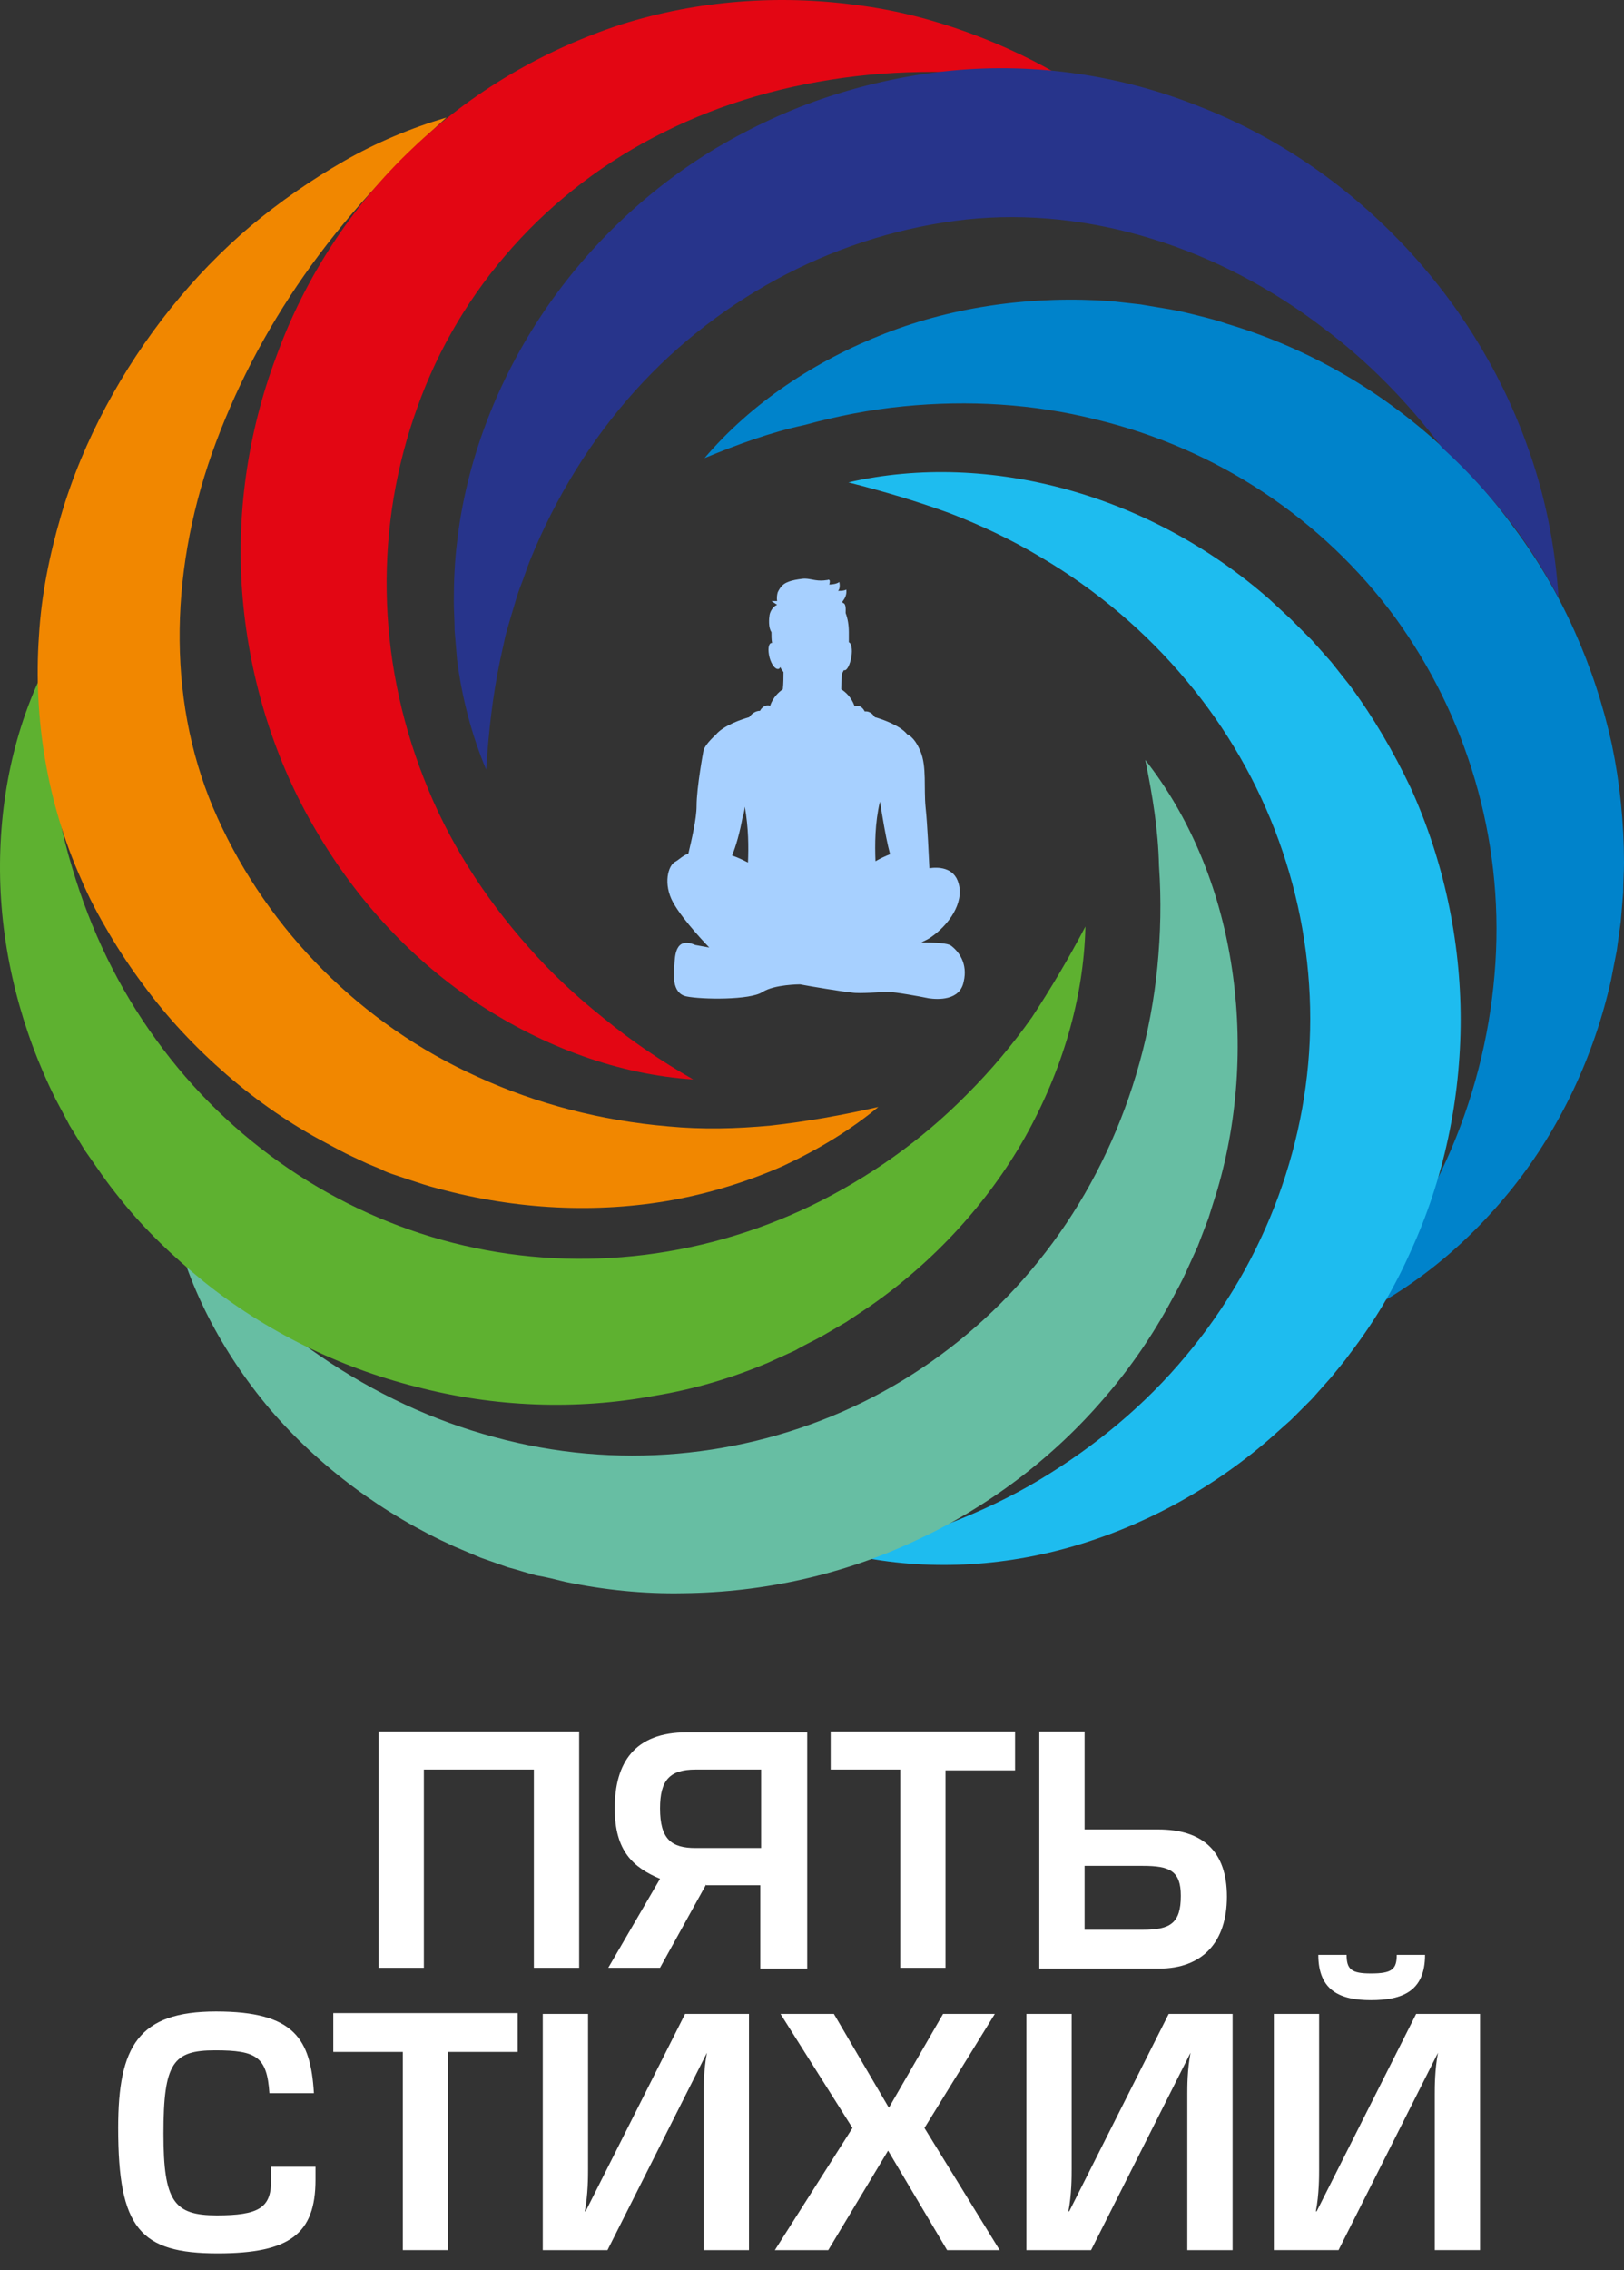<?xml version="1.0" encoding="UTF-8"?> <svg xmlns="http://www.w3.org/2000/svg" width="73" height="102" viewBox="0 0 73 102" fill="none"><rect x="0" y="0" width="73" height="102" fill="#333333" stroke="none"/> <path d="M31.668 20.584C33.776 18.112 36.612 16.221 39.774 14.986C42.937 13.75 46.463 13.277 49.953 13.531L51.261 13.677L52.57 13.895C53.006 13.968 53.443 14.077 53.879 14.186C54.315 14.295 54.751 14.404 55.151 14.549C56.86 15.058 58.495 15.749 60.059 16.621C63.185 18.366 65.948 20.802 68.056 23.71C70.201 26.582 71.691 29.963 72.455 33.452C72.818 35.197 73 36.978 73 38.76C73 39.196 72.964 39.632 72.964 40.105C72.927 40.541 72.891 40.977 72.855 41.413L72.673 42.722L72.418 44.031C71.655 47.448 70.128 50.683 68.02 53.337C65.911 55.991 63.258 58.135 60.277 59.444C61.331 58.208 62.276 56.936 63.112 55.663C63.948 54.355 64.639 53.01 65.221 51.665C66.384 48.938 67.038 46.103 67.22 43.267C67.584 37.633 65.911 32.144 62.712 27.745C59.477 23.346 54.715 20.148 49.226 18.839C46.463 18.148 43.555 17.966 40.61 18.257C39.12 18.403 37.629 18.693 36.175 19.093C34.649 19.421 33.158 19.966 31.668 20.584Z" fill="#0083CB"></path> <path d="M38.138 21.674C41.301 20.948 44.718 21.093 47.99 22.002C51.261 22.91 54.388 24.583 57.041 26.909L58.023 27.818L58.968 28.763C59.259 29.09 59.55 29.418 59.841 29.745C60.131 30.108 60.386 30.435 60.677 30.799C61.731 32.217 62.64 33.78 63.403 35.379C64.894 38.651 65.657 42.25 65.657 45.812C65.657 49.411 64.894 53.01 63.403 56.245C62.676 57.881 61.767 59.408 60.677 60.826C60.422 61.189 60.131 61.516 59.841 61.88C59.55 62.207 59.259 62.534 58.968 62.861L58.023 63.806L57.041 64.679C54.388 66.969 51.261 68.641 47.99 69.55C44.718 70.459 41.301 70.568 38.138 69.841C39.702 69.477 41.228 69.005 42.646 68.46C44.064 67.914 45.445 67.26 46.718 66.496C49.262 64.97 51.48 63.116 53.297 60.935C56.932 56.609 58.895 51.192 58.895 45.776C58.895 40.323 56.969 34.907 53.334 30.581C51.516 28.4 49.298 26.509 46.754 25.019C45.481 24.256 44.1 23.601 42.682 23.056C41.192 22.511 39.702 22.074 38.138 21.674Z" fill="#1EBCEF"></path> <path d="M51.48 34.144C53.479 36.688 54.788 39.851 55.333 43.232C55.878 46.576 55.697 50.138 54.715 53.483L54.315 54.755L53.843 55.991C53.661 56.391 53.479 56.791 53.297 57.191C53.116 57.591 52.897 57.99 52.679 58.39C51.843 59.953 50.825 61.444 49.662 62.789C47.336 65.515 44.391 67.733 41.156 69.223C37.92 70.75 34.322 71.55 30.723 71.586C28.942 71.623 27.16 71.441 25.415 71.077C24.979 70.968 24.543 70.859 24.107 70.786C23.67 70.677 23.271 70.532 22.834 70.423L21.598 69.987L20.399 69.478C17.2 68.024 14.364 65.915 12.147 63.334C9.966 60.753 8.366 57.7 7.712 54.537C8.73 55.809 9.748 56.973 10.874 58.063C12.001 59.117 13.165 60.099 14.401 60.935C16.836 62.607 19.49 63.843 22.216 64.57C27.669 66.061 33.376 65.515 38.32 63.225C43.264 60.935 47.336 56.9 49.735 51.774C50.934 49.23 51.734 46.394 52.025 43.45C52.17 41.959 52.207 40.469 52.098 38.906C52.061 37.27 51.807 35.743 51.48 34.144Z" fill="#67BEA3"></path> <path d="M48.79 41.632C48.717 44.867 47.735 48.139 46.063 51.12C44.391 54.064 41.992 56.681 39.12 58.681L38.029 59.408L36.903 60.062C36.503 60.28 36.103 60.462 35.739 60.68C35.339 60.862 34.94 61.044 34.54 61.225C32.904 61.916 31.195 62.425 29.414 62.716C25.888 63.37 22.216 63.225 18.727 62.316C15.237 61.444 11.929 59.808 9.166 57.59C7.785 56.463 6.476 55.227 5.385 53.846C5.094 53.483 4.84 53.155 4.586 52.792C4.331 52.428 4.077 52.065 3.822 51.701L3.131 50.574L2.513 49.411C0.95 46.285 0.078 42.831 0.005 39.451C-0.068 36.07 0.623 32.689 2.114 29.817C2.077 31.453 2.15 33.016 2.332 34.543C2.513 36.07 2.804 37.56 3.241 38.978C4.077 41.813 5.349 44.431 7.021 46.721C10.329 51.301 15.091 54.5 20.362 55.845C25.633 57.19 31.341 56.645 36.466 54.173C39.011 52.937 41.41 51.265 43.482 49.157C44.536 48.102 45.518 46.939 46.39 45.703C47.226 44.431 48.026 43.086 48.79 41.632Z" fill="#5EB130"></path> <path d="M39.483 49.738C38.211 50.792 36.757 51.664 35.194 52.392C33.631 53.082 31.995 53.591 30.25 53.918C26.833 54.536 23.198 54.355 19.708 53.409C19.272 53.3 18.836 53.155 18.399 53.01L17.745 52.791C17.527 52.719 17.309 52.646 17.127 52.537L16.509 52.282L15.891 51.992C15.491 51.81 15.091 51.592 14.691 51.374C13.092 50.538 11.565 49.483 10.184 48.284C8.802 47.084 7.53 45.739 6.44 44.249C5.894 43.522 5.385 42.758 4.913 41.959C4.44 41.159 4.004 40.359 3.64 39.486C2.114 36.069 1.496 32.252 1.75 28.581C1.859 26.727 2.223 24.946 2.732 23.201C3.241 21.456 3.931 19.82 4.767 18.257C6.44 15.131 8.657 12.368 11.274 10.15C12.583 9.06 14.001 8.078 15.455 7.242C16.909 6.406 18.472 5.752 20.072 5.279C17.6 7.497 15.455 9.823 13.674 12.368C11.892 14.913 10.511 17.603 9.529 20.365C7.566 25.927 7.53 31.816 9.784 36.76C12.074 41.813 16.218 46.03 21.489 48.393C24.107 49.592 27.015 50.356 30.032 50.61C31.559 50.756 33.086 50.719 34.649 50.574C36.285 50.392 37.884 50.101 39.483 49.738Z" fill="#F18700"></path> <path d="M31.159 48.502C27.814 48.284 24.47 47.048 21.526 45.121C18.581 43.195 16.073 40.505 14.219 37.342C12.365 34.216 11.238 30.617 10.911 26.909C10.584 23.201 11.129 19.421 12.438 15.967C13.71 12.477 15.818 9.242 18.508 6.697C21.198 4.116 24.47 2.226 27.924 1.099C31.377 0.009 35.049 -0.246 38.502 0.227C40.247 0.445 41.919 0.881 43.519 1.463C45.118 2.044 46.645 2.771 48.063 3.644C44.755 3.244 41.519 3.062 38.466 3.426C35.376 3.789 32.468 4.625 29.85 5.934C24.616 8.515 20.653 12.986 18.763 18.294C16.836 23.601 16.909 29.526 19.054 34.979C20.108 37.706 21.707 40.25 23.743 42.541C24.761 43.704 25.888 44.758 27.124 45.739C28.36 46.757 29.705 47.666 31.159 48.502Z" fill="#E30613"></path> <path d="M68.093 23.71C68.82 24.692 69.474 25.746 70.055 26.837C69.91 24.51 69.438 22.147 68.601 19.893C67.402 16.585 65.475 13.495 62.967 10.878C60.459 8.261 57.369 6.116 53.879 4.771C50.425 3.389 46.572 2.808 42.791 3.171C40.901 3.353 39.047 3.753 37.266 4.335C35.485 4.916 33.776 5.716 32.177 6.661C28.978 8.588 26.251 11.242 24.252 14.295C22.253 17.349 20.944 20.838 20.544 24.365C20.435 25.237 20.399 26.146 20.399 27.018C20.399 27.454 20.435 27.891 20.435 28.327C20.471 28.763 20.508 29.199 20.544 29.636C20.762 31.344 21.198 33.016 21.853 34.58C21.962 32.907 22.144 31.271 22.471 29.708L22.725 28.545C22.834 28.145 22.943 27.782 23.052 27.418C23.161 27.055 23.27 26.655 23.416 26.291C23.561 25.928 23.67 25.564 23.816 25.201C24.979 22.329 26.578 19.748 28.541 17.567C32.468 13.204 37.848 10.478 43.446 9.86C48.971 9.278 54.788 11.132 59.477 14.731C61.476 16.222 63.258 18.039 64.821 20.111C66.02 21.202 67.111 22.402 68.093 23.71Z" fill="#27348B"></path> <path d="M42.747 42.489C42.604 42.375 42.034 42.347 41.407 42.347C41.578 42.261 41.72 42.204 41.834 42.119C42.633 41.577 43.346 40.579 43.089 39.695C42.889 38.953 42.148 38.953 41.777 39.011C41.749 38.469 41.692 37.072 41.606 36.273C41.521 35.418 41.663 34.448 41.378 33.764C41.093 33.08 40.779 32.994 40.779 32.994C40.466 32.595 39.639 32.31 39.325 32.224C39.268 32.139 39.126 31.939 38.869 31.967C38.869 31.967 38.726 31.625 38.413 31.739C38.413 31.739 38.299 31.283 37.814 30.969L37.842 30.285C37.871 30.228 37.899 30.171 37.928 30.114H37.956C38.07 30.142 38.213 29.857 38.27 29.515C38.327 29.173 38.27 28.888 38.156 28.859C38.156 28.717 38.156 28.546 38.156 28.403C38.156 28.061 38.099 27.776 38.013 27.548C38.013 27.519 38.013 27.519 38.013 27.491C38.013 27.405 38.042 27.091 37.871 27.091L37.899 27.063C37.871 27.063 37.871 27.063 37.842 27.063C37.985 26.892 38.07 26.721 38.042 26.492C37.928 26.55 37.814 26.55 37.671 26.55C37.757 26.464 37.757 26.293 37.728 26.15C37.614 26.236 37.415 26.264 37.272 26.264C37.3 26.207 37.3 26.15 37.3 26.093C37.243 26.008 37.243 26.065 37.158 26.065C36.987 26.093 36.816 26.093 36.645 26.065C36.445 26.036 36.274 25.979 36.046 26.008C35.846 26.036 35.618 26.065 35.419 26.15C35.19 26.236 35.076 26.378 34.962 26.607C34.934 26.692 34.905 26.863 34.934 27.006C34.848 27.006 34.763 27.006 34.677 27.006C34.763 27.063 34.848 27.12 34.934 27.177C34.763 27.234 34.62 27.462 34.592 27.633C34.563 27.804 34.535 28.203 34.677 28.403C34.677 28.574 34.677 28.745 34.706 28.888H34.677C34.535 28.916 34.506 29.201 34.592 29.544C34.677 29.857 34.848 30.085 34.991 30.057C35.019 30.057 35.048 30.028 35.076 29.971C35.105 30.057 35.162 30.114 35.219 30.2C35.219 30.37 35.219 30.713 35.19 30.969C34.734 31.283 34.62 31.711 34.62 31.711C34.306 31.625 34.164 31.939 34.164 31.939C33.907 31.939 33.736 32.139 33.679 32.224C33.365 32.31 32.51 32.595 32.168 33.022C32.168 33.022 31.712 33.422 31.626 33.707C31.626 33.707 31.312 35.361 31.312 36.216C31.312 36.786 31.084 37.756 30.942 38.355C30.685 38.44 30.514 38.64 30.343 38.725C30.029 38.897 29.801 39.723 30.257 40.55C30.714 41.377 31.883 42.575 31.883 42.575L31.255 42.461C30.343 42.062 30.343 42.974 30.314 43.345C30.286 43.715 30.172 44.628 30.856 44.771C31.541 44.913 33.736 44.942 34.278 44.571C34.82 44.229 35.96 44.229 35.96 44.229C36.388 44.314 37.956 44.571 38.299 44.599C38.641 44.657 39.61 44.571 39.924 44.571C40.238 44.571 41.35 44.771 41.749 44.856C42.148 44.913 43.146 44.97 43.317 44.115C43.517 43.288 43.089 42.746 42.747 42.489ZM33.48 36.245C33.651 37.214 33.651 38.07 33.622 38.754C33.394 38.64 33.166 38.526 32.909 38.44C33.08 38.013 33.251 37.442 33.394 36.644C33.422 36.644 33.451 36.473 33.48 36.245ZM40.01 38.383C39.781 38.469 39.553 38.583 39.354 38.697C39.325 37.956 39.325 36.986 39.553 36.017C39.61 36.33 39.639 36.53 39.639 36.53C39.781 37.385 39.895 37.956 40.01 38.383Z" fill="#A7D0FF"></path> <path d="M26.033 77.802V88.416H23.997V79.51H19.053V88.416H17.018V77.802H26.033Z" fill="white"></path> <path d="M31.741 84.672L29.669 88.416H27.342L29.669 84.418C28.469 83.909 27.633 83.182 27.633 81.255C27.633 79.183 28.542 77.838 30.868 77.838H36.285V88.453H34.176V84.708H31.741V84.672ZM34.176 79.51H31.268C30.105 79.51 29.669 79.983 29.669 81.255C29.669 82.636 30.177 83.036 31.268 83.036H34.213V79.51H34.176Z" fill="white"></path> <path d="M42.501 88.416H40.465V79.51H37.339V77.802H45.627V79.547H42.501V88.416Z" fill="white"></path> <path d="M48.753 82.2H52.061C54.061 82.2 55.151 83.182 55.151 85.218C55.151 87.253 54.061 88.453 52.098 88.453H46.718V77.802H48.753V82.2ZM48.753 86.708H51.371C52.606 86.708 53.079 86.417 53.079 85.181C53.079 84.054 52.57 83.836 51.371 83.836H48.753V86.708Z" fill="white"></path> <path d="M14.182 97.323V97.941C14.182 100.377 13.019 101.249 9.784 101.249C6.294 101.249 5.312 100.122 5.312 95.615C5.312 91.943 6.221 90.38 9.711 90.38C13.237 90.38 13.964 91.616 14.11 94.051H12.11C12.001 92.416 11.529 92.125 9.675 92.125C7.784 92.125 7.348 92.67 7.348 95.869C7.348 98.923 7.821 99.541 9.747 99.541C11.601 99.541 12.183 99.213 12.183 98.014V97.359H14.182V97.323Z" fill="white"></path> <path d="M20.144 101.103H18.108V92.197H14.982V90.452H23.27V92.197H20.144V101.103Z" fill="white"></path> <path d="M33.667 90.489V101.104H31.631V94.088C31.631 93.761 31.631 92.998 31.777 92.234L27.306 101.104H24.398V90.489H26.433V97.469C26.433 97.796 26.433 98.596 26.288 99.359H26.324L30.795 90.489H33.667Z" fill="white"></path> <path d="M37.484 90.489L39.956 94.706L42.392 90.489H44.718L41.555 95.615L44.936 101.104H42.573L39.92 96.633L37.23 101.104H34.83L38.32 95.615L35.085 90.489H37.484Z" fill="white"></path> <path d="M55.406 90.489V101.104H53.37V94.088C53.37 93.761 53.37 92.998 53.515 92.234L49.044 101.104H46.136V90.489H48.172V97.469C48.172 97.796 48.172 98.596 48.026 99.359H48.063L52.534 90.489H55.406Z" fill="white"></path> <path d="M66.529 90.489V101.103H64.494V94.088C64.494 93.76 64.494 92.997 64.639 92.234L60.168 101.103H57.26V90.489H59.295V97.468C59.295 97.795 59.295 98.595 59.15 99.359H59.186L63.657 90.489H66.529ZM59.259 87.835H60.531C60.531 88.489 60.749 88.671 61.622 88.671C62.567 88.671 62.785 88.489 62.785 87.835H64.057C64.057 89.471 63.039 89.871 61.622 89.871C60.277 89.871 59.259 89.471 59.259 87.835Z" fill="white"></path> </svg> 